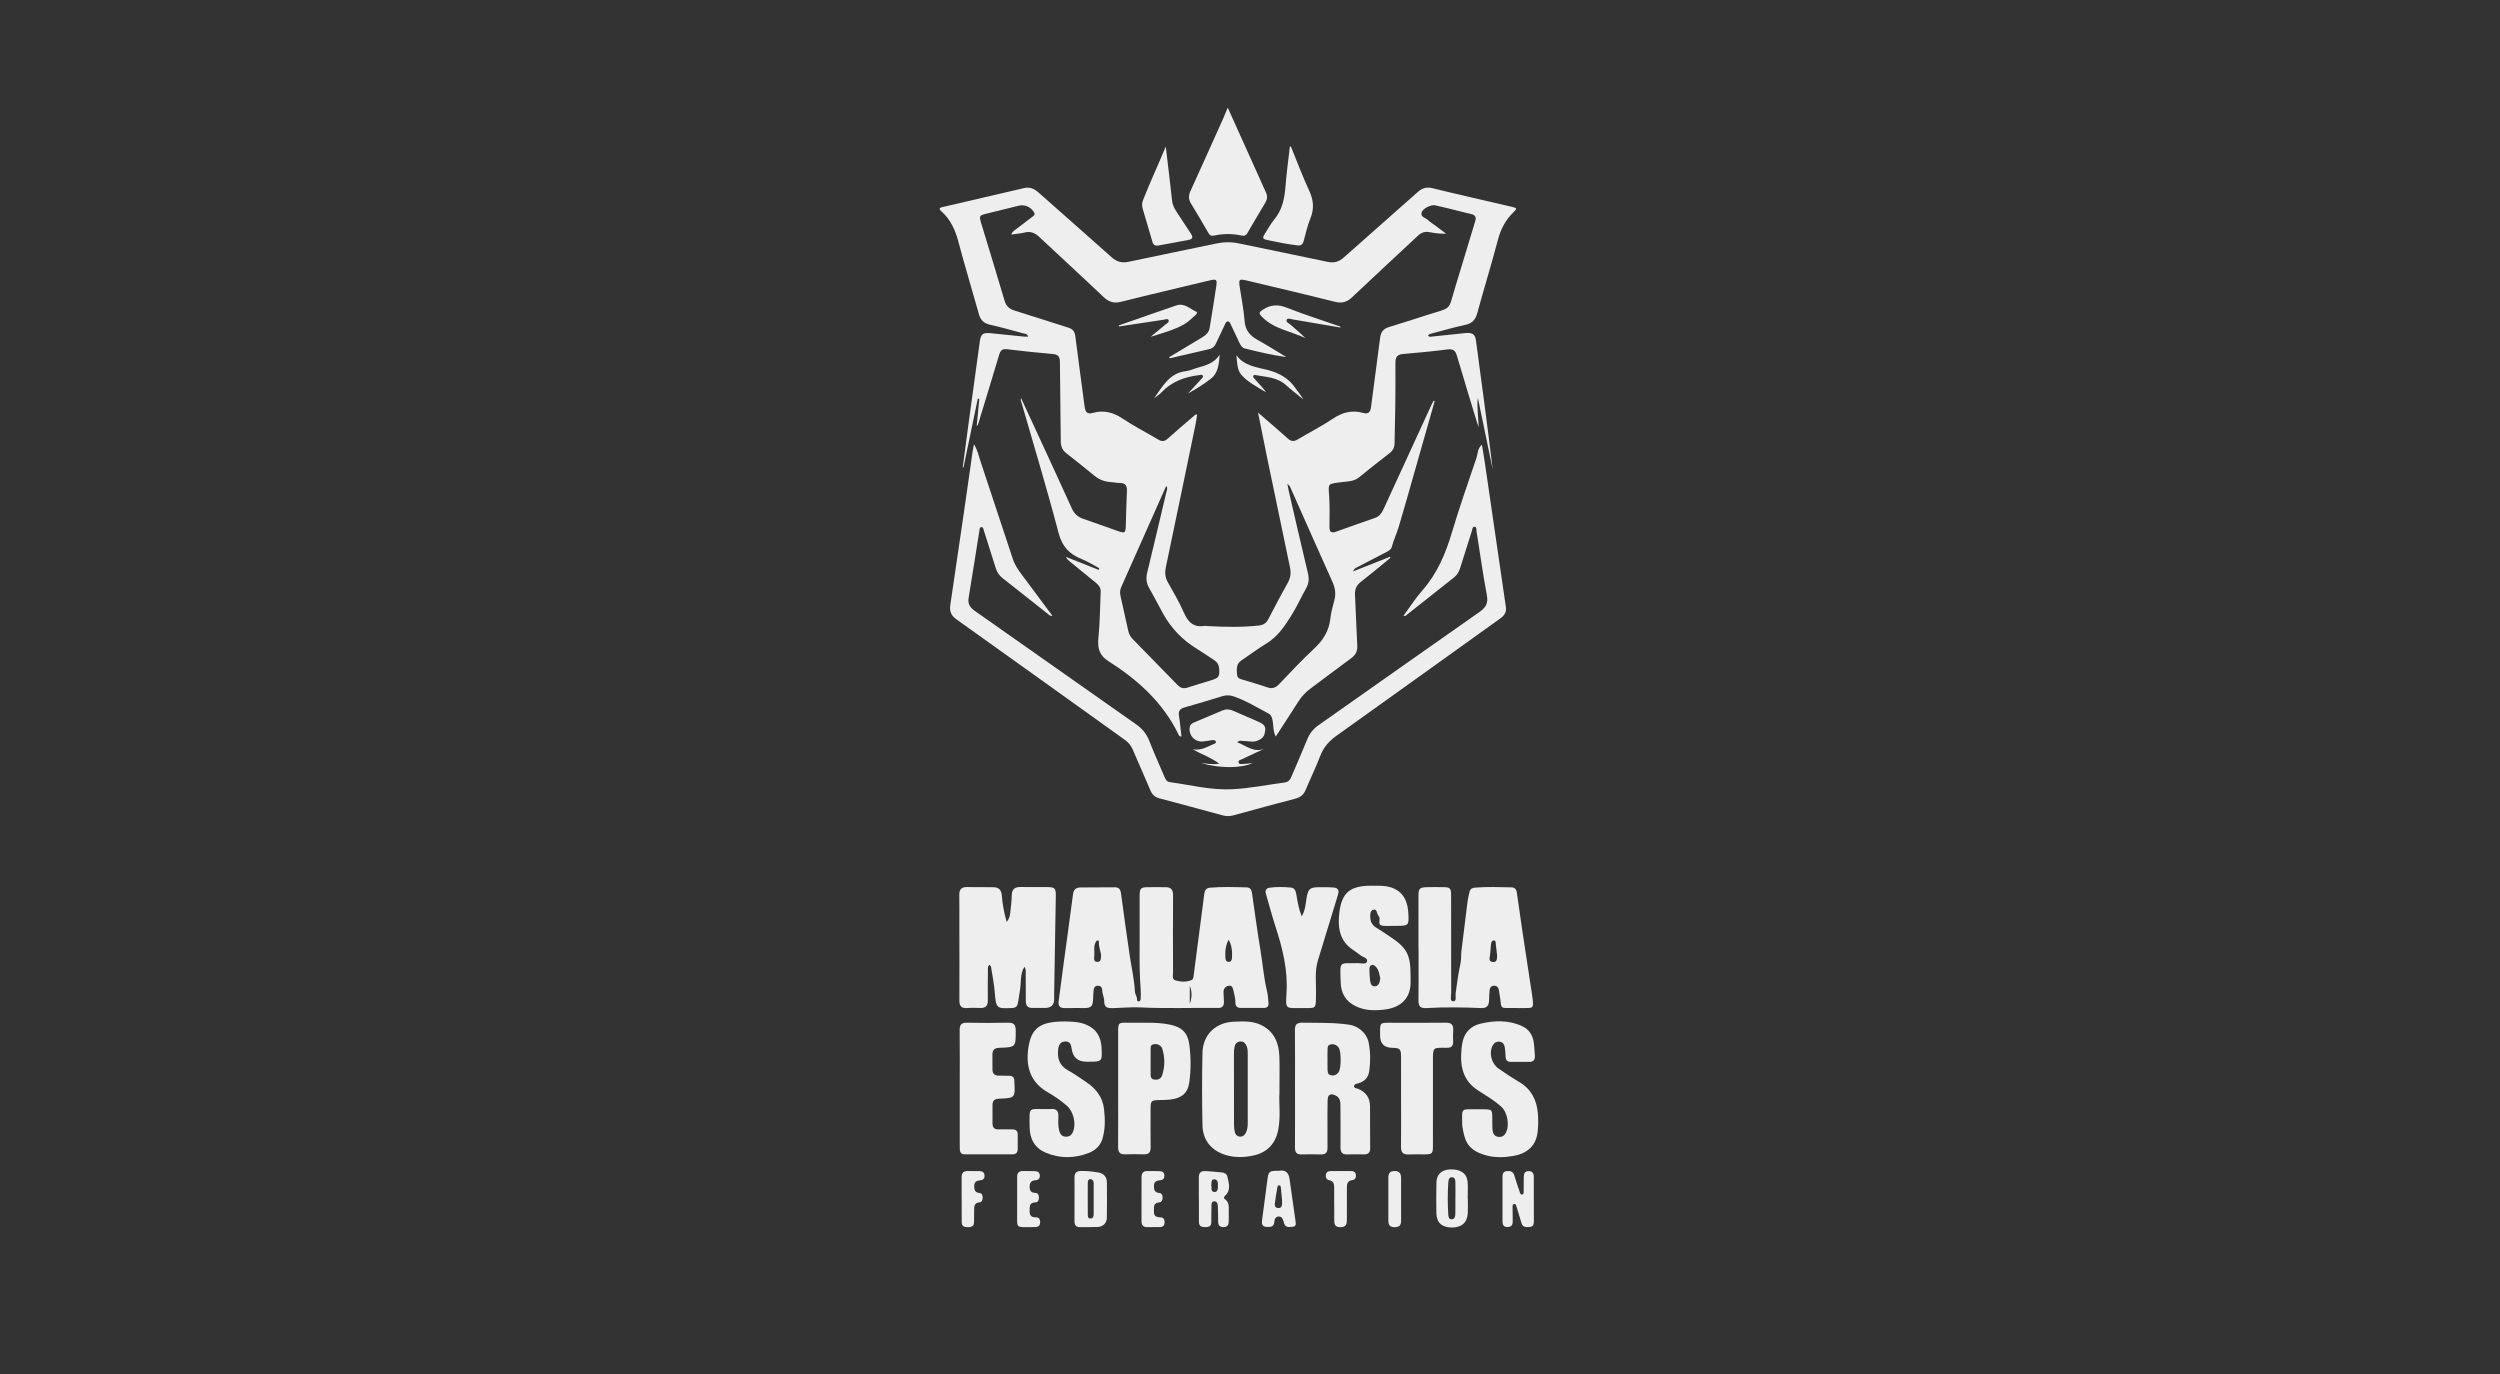 <svg width="231" height="127" viewBox="0 0 231 127" fill="none" xmlns="http://www.w3.org/2000/svg">
<rect x="0" y="0" width="231" height="127" fill="#333333" stroke="none"/>
<g clip-path="url(#clip0_580_652)">
<path d="M132.566 37.062C131.961 39.188 131.356 41.315 130.749 43.441C130.25 45.191 129.765 46.946 129.239 48.687C129.051 49.311 128.767 49.906 128.599 50.54C128.53 50.799 128.29 50.912 128.071 51.026C127.198 51.48 126.324 51.931 125.452 52.386C125.313 52.459 125.15 52.505 125.005 52.805C126.221 52.324 127.321 51.889 128.422 51.453C128.444 51.478 128.465 51.502 128.486 51.526C128.301 51.683 128.119 51.843 127.931 51.996C127.206 52.586 126.489 53.187 125.75 53.758C125.348 54.068 125.176 54.438 125.201 54.943C125.28 56.514 125.327 58.087 125.412 59.658C125.439 60.172 125.261 60.518 124.846 60.821C123.587 61.737 122.356 62.692 121.102 63.615C120.645 63.952 120.272 64.348 119.967 64.826C119.292 65.889 118.601 66.943 117.88 68.056C117.633 67.584 117.673 67.12 117.606 66.684C117.559 66.376 117.495 66.077 117.213 65.93C116.14 65.371 115.111 64.72 113.952 64.334C113.614 64.221 113.283 64.226 112.941 64.33C111.78 64.684 110.62 65.036 109.454 65.365C109.029 65.484 108.863 65.698 108.936 66.146C109.038 66.772 109.092 67.408 109.168 68.049C108.957 68.066 108.919 67.91 108.87 67.812C107.435 64.887 105.117 62.803 102.425 61.096C101.597 60.572 101.398 59.924 101.49 58.991C101.633 57.558 101.642 56.112 101.703 54.671C101.719 54.308 101.52 54.058 101.252 53.841C100.435 53.182 99.623 52.517 98.812 51.852C98.689 51.752 98.573 51.642 98.496 51.456C99.5 51.855 100.505 52.254 101.509 52.653L101.577 52.505C101.035 52.22 100.513 51.884 99.948 51.657C98.817 51.205 98.145 50.517 97.812 49.245C96.732 45.122 95.49 41.043 94.312 36.947C94.305 36.923 94.326 36.889 94.351 36.796C94.99 38.177 95.608 39.511 96.223 40.845C97.163 42.885 98.108 44.923 99.033 46.971C99.251 47.454 99.573 47.764 100.075 47.935C101.177 48.308 102.267 48.714 103.367 49.096C103.914 49.287 104.003 49.22 104.021 48.652C104.055 47.57 104.071 46.489 104.128 45.408C104.155 44.907 104.018 44.623 103.47 44.626C103.21 44.627 102.95 44.567 102.689 44.551C102.117 44.517 101.603 44.346 101.151 43.978C100.287 43.272 99.419 42.573 98.54 41.888C98.172 41.602 98.019 41.262 98.016 40.792C98.001 38.349 97.951 35.906 97.936 33.463C97.933 32.981 97.795 32.756 97.278 32.712C95.858 32.593 94.443 32.431 93.028 32.266C92.62 32.219 92.44 32.382 92.328 32.76C91.696 34.882 91.047 36.998 90.403 39.115C90.375 39.205 90.344 39.293 90.245 39.368C90.327 38.53 90.409 37.692 90.49 36.855C90.442 36.846 90.395 36.837 90.348 36.828C89.906 38.953 89.465 41.078 89.024 43.203L88.955 43.191C89.133 41.845 89.309 40.498 89.492 39.153C89.838 36.62 90.189 34.088 90.534 31.554C90.628 30.866 90.823 30.714 91.553 30.789C92.579 30.894 93.605 31 94.631 31.104C94.741 31.115 94.853 31.106 95.003 31.106C94.918 30.812 94.682 30.839 94.522 30.794C93.51 30.518 92.499 30.235 91.477 30.005C90.913 29.877 90.605 29.587 90.45 29.029C89.836 26.818 89.161 24.622 88.574 22.404C88.281 21.297 87.859 20.299 86.988 19.531C86.753 19.325 86.756 19.21 87.082 19.135C89.604 18.551 92.124 17.959 94.646 17.375C95.15 17.258 95.561 17.434 95.946 17.777C98.201 19.781 100.475 21.763 102.722 23.776C103.2 24.204 103.682 24.318 104.296 24.186C106.987 23.611 109.686 23.071 112.378 22.501C113.081 22.352 113.765 22.344 114.471 22.491C117.195 23.066 119.928 23.605 122.651 24.192C123.259 24.323 123.707 24.2 124.168 23.788C126.429 21.766 128.722 19.78 130.982 17.758C131.417 17.369 131.81 17.251 132.393 17.396C134.794 17.991 137.208 18.53 139.618 19.092C140.199 19.228 140.219 19.25 139.812 19.647C139.099 20.343 138.672 21.165 138.416 22.135C137.812 24.417 137.118 26.675 136.494 28.951C136.326 29.565 136.007 29.888 135.38 30.021C134.387 30.232 133.411 30.519 132.429 30.778C132.262 30.822 132.079 30.843 131.952 30.987C132.045 31.167 132.189 31.111 132.307 31.099C133.317 30.997 134.327 30.892 135.337 30.783C136.044 30.707 136.298 30.859 136.381 31.475C136.917 35.437 137.446 39.4 137.927 43.374C137.47 41.169 137.013 38.964 136.556 36.759C136.433 37.674 136.625 38.561 136.622 39.482C136.572 39.328 136.519 39.176 136.472 39.022C135.85 36.966 135.217 34.913 134.613 32.852C134.47 32.363 134.235 32.224 133.726 32.29C132.363 32.465 130.992 32.594 129.622 32.711C129.087 32.756 128.932 33.028 128.936 33.516C128.945 34.845 128.939 36.174 128.925 37.502C128.912 38.648 128.871 39.796 128.857 40.943C128.852 41.335 128.71 41.628 128.399 41.87C127.453 42.604 126.507 43.338 125.584 44.099C125.112 44.488 124.552 44.479 124.006 44.546C122.621 44.717 122.737 44.649 122.817 45.859C122.878 46.79 122.848 47.729 122.842 48.664C122.839 49.12 122.982 49.302 123.46 49.127C124.66 48.687 125.868 48.268 127.075 47.845C127.483 47.702 127.683 47.383 127.853 47.012C129.321 43.806 130.796 40.605 132.271 37.401C132.331 37.271 132.402 37.146 132.468 37.018C132.499 37.033 132.531 37.048 132.563 37.062H132.566ZM108.085 33.108C108.068 33.073 108.051 33.039 108.034 33.005C109.014 32.416 109.995 31.827 110.975 31.238C111.348 31.014 111.697 30.765 111.772 30.296C111.978 29.034 112.186 27.773 112.375 26.509C112.481 25.805 112.418 25.757 111.733 25.92C109.025 26.568 106.313 27.201 103.612 27.88C102.947 28.047 102.471 27.922 101.975 27.449C100.004 25.574 97.995 23.738 96.009 21.877C95.619 21.511 95.211 21.346 94.671 21.485C94.282 21.584 93.874 21.609 93.442 21.671C93.52 21.41 93.704 21.316 93.853 21.201C94.357 20.808 94.872 20.43 95.38 20.041C95.519 19.934 95.685 19.841 95.54 19.606C95.236 19.113 94.687 18.87 94.108 19.011C93.121 19.251 92.136 19.499 91.151 19.743C90.485 19.909 90.459 19.948 90.66 20.614C91.38 23 92.114 25.381 92.818 27.77C92.964 28.266 93.235 28.54 93.725 28.69C95.385 29.201 97.033 29.749 98.691 30.267C99.097 30.394 99.301 30.596 99.357 31.049C99.626 33.228 99.941 35.401 100.219 37.579C100.281 38.067 100.452 38.3 100.978 38.153C101.97 37.875 102.846 38.086 103.713 38.667C104.773 39.377 105.92 39.957 107.016 40.613C107.348 40.812 107.595 40.804 107.889 40.539C108.668 39.837 109.47 39.16 110.267 38.478C110.357 38.401 110.424 38.258 110.612 38.316C110.57 38.588 110.54 38.862 110.485 39.131C109.569 43.561 108.655 47.991 107.723 52.418C107.619 52.911 107.653 53.342 107.9 53.784C108.411 54.7 108.952 55.606 109.371 56.566C109.762 57.462 110.274 58.016 111.321 57.826C111.368 57.817 111.418 57.84 111.467 57.843C113.087 57.933 114.707 57.976 116.325 57.797C116.733 57.752 117.005 57.577 117.2 57.196C117.775 56.072 118.375 54.96 118.988 53.857C119.241 53.401 119.305 52.952 119.198 52.441C118.474 49.008 117.764 45.574 117.052 42.14C116.786 40.854 116.533 39.567 116.243 38.123C117.245 38.991 118.131 39.739 118.991 40.517C119.299 40.796 119.554 40.816 119.905 40.605C120.987 39.956 122.121 39.385 123.167 38.684C124.046 38.094 124.935 37.868 125.947 38.154C126.444 38.294 126.622 38.084 126.683 37.61C126.953 35.481 127.255 33.356 127.52 31.226C127.587 30.682 127.824 30.373 128.353 30.215C129.546 29.86 130.727 29.464 131.915 29.09C134.24 28.36 133.787 28.73 134.461 26.547C135.085 24.526 135.674 22.495 136.3 20.475C136.43 20.057 136.319 19.859 135.91 19.771C135.51 19.684 135.115 19.576 134.717 19.478C134.016 19.307 133.319 19.123 132.615 18.972C132.213 18.885 131.44 19.281 131.353 19.645C131.25 20.075 131.722 20.114 131.936 20.325C132.12 20.507 132.353 20.642 132.563 20.799C132.913 21.062 133.264 21.326 133.615 21.59C133.068 21.61 132.582 21.548 132.101 21.455C131.683 21.375 131.35 21.465 131.029 21.767C128.998 23.675 126.943 25.558 124.921 27.476C124.437 27.935 123.973 28.043 123.325 27.881C120.641 27.205 117.945 26.576 115.252 25.933C114.486 25.751 114.444 25.791 114.555 26.552C114.708 27.589 114.923 28.622 115.001 29.665C115.067 30.532 115.507 31.024 116.218 31.416C117.114 31.912 117.979 32.466 118.857 32.996C117.542 32.812 116.276 32.513 115.013 32.196C114.757 32.132 114.63 31.905 114.524 31.676C114.261 31.112 113.996 30.547 113.726 29.986C113.671 29.869 113.618 29.715 113.477 29.702C113.298 29.686 113.243 29.86 113.181 29.989C112.903 30.564 112.628 31.142 112.36 31.723C112.236 31.99 112.066 32.184 111.763 32.253C110.534 32.534 109.309 32.822 108.081 33.108H108.085ZM118.953 44.709C119.004 44.981 119.03 45.154 119.07 45.324C119.662 47.878 120.246 50.432 120.857 52.981C120.979 53.494 120.931 53.933 120.67 54.39C120.216 55.186 119.843 56.032 119.36 56.809C118.731 57.823 118.076 58.821 117.007 59.468C116.209 59.951 115.461 60.513 114.687 61.037C114.207 61.363 114.269 61.85 114.302 62.326C114.332 62.745 114.699 62.757 114.982 62.848C115.683 63.073 116.397 63.261 117.091 63.508C117.542 63.667 117.858 63.561 118.181 63.224C119.246 62.112 120.298 60.984 121.424 59.935C122.266 59.151 122.813 58.275 122.932 57.117C122.989 56.567 123.147 56.023 123.292 55.486C123.454 54.886 123.378 54.341 123.122 53.773C121.842 50.935 120.587 48.087 119.32 45.243C119.249 45.083 119.216 44.897 118.953 44.709ZM107.797 44.927C107.74 44.987 107.711 45.008 107.698 45.036C106.332 48.106 104.965 51.177 103.601 54.248C103.485 54.509 103.467 54.778 103.533 55.065C103.783 56.15 104.021 57.24 104.26 58.328C104.322 58.609 104.459 58.844 104.659 59.048C106.047 60.465 107.437 61.88 108.817 63.304C109.092 63.588 109.38 63.652 109.749 63.529C110.464 63.294 111.188 63.083 111.908 62.86C112.631 62.635 112.702 62.518 112.65 61.769C112.626 61.427 112.475 61.182 112.195 61C111.66 60.651 111.136 60.283 110.591 59.951C109.289 59.156 108.259 58.101 107.51 56.774C107.059 55.974 106.653 55.15 106.192 54.355C105.917 53.883 105.874 53.427 106.003 52.899C106.606 50.431 107.184 47.956 107.768 45.485C107.807 45.316 107.913 45.149 107.796 44.927H107.797Z" fill="#EEEEEE"/>
<path d="M89.994 41.043C90.334 41.603 90.431 42.121 90.594 42.615C91.588 45.637 92.596 48.655 93.594 51.675C93.772 52.216 94.09 52.668 94.425 53.115C95.357 54.359 96.283 55.607 97.245 56.9C97.002 56.936 96.916 56.797 96.815 56.718C95.424 55.622 94.04 54.518 92.645 53.426C92.335 53.183 92.131 52.89 92.014 52.516C91.656 51.357 91.287 50.201 90.916 49.046C90.873 48.913 90.857 48.702 90.688 48.705C90.513 48.708 90.515 48.917 90.493 49.053C90.16 51.124 89.839 53.197 89.497 55.266C89.4 55.849 89.683 56.175 90.12 56.481C95.071 59.957 100.013 63.447 104.965 66.92C105.523 67.311 105.925 67.78 106.177 68.418C106.615 69.531 107.103 70.626 107.574 71.726C107.676 71.965 107.765 72.222 108.084 72.266C110.012 72.537 111.928 73.028 113.879 72.925C115.493 72.84 117.094 72.517 118.7 72.304C119.036 72.26 119.205 72.055 119.329 71.76C119.812 70.612 120.324 69.475 120.789 68.319C121.012 67.763 121.347 67.346 121.838 67.002C126.789 63.525 131.723 60.026 136.683 56.562C137.278 56.146 137.531 55.759 137.386 54.995C137.017 53.048 136.754 51.081 136.437 49.123C136.411 48.963 136.462 48.684 136.247 48.671C136.048 48.66 136.042 48.934 135.99 49.095C135.628 50.219 135.274 51.345 134.922 52.472C134.816 52.808 134.665 53.107 134.381 53.331C132.901 54.5 131.425 55.671 129.946 56.841C129.887 56.888 129.828 56.96 129.684 56.895C130.27 56.099 130.799 55.267 131.44 54.536C132.805 52.981 133.574 51.158 134.156 49.199C134.848 46.875 135.658 44.584 136.433 42.285C136.56 41.907 136.509 41.458 136.927 41.085C137.019 41.643 137.111 42.143 137.183 42.646C137.836 47.122 138.48 51.599 139.141 56.073C139.219 56.6 138.982 56.889 138.59 57.17C133.563 60.766 128.549 64.379 123.515 67.966C122.823 68.46 122.306 69.023 121.998 69.829C121.59 70.9 121.083 71.934 120.639 72.992C120.459 73.421 120.175 73.668 119.719 73.787C117.801 74.289 115.888 74.811 113.976 75.335C113.632 75.43 113.305 75.431 112.961 75.337C111.017 74.807 109.071 74.281 107.123 73.767C106.701 73.656 106.456 73.407 106.289 73.013C105.759 71.76 105.203 70.517 104.669 69.266C104.508 68.891 104.27 68.602 103.938 68.365C98.752 64.653 93.574 60.93 88.379 57.232C87.875 56.873 87.724 56.473 87.809 55.898C88.256 52.899 88.695 49.899 89.131 46.899C89.381 45.18 89.621 43.459 89.867 41.74C89.895 41.547 89.936 41.357 89.993 41.044L89.994 41.043Z" fill="#EEEEEE"/>
<path d="M105.302 87.357C105.302 85.815 105.299 84.272 105.303 82.731C105.305 82.091 105.407 81.986 106.044 81.975C106.584 81.965 107.125 81.981 107.666 81.975C108.174 81.969 108.397 82.181 108.392 82.717C108.374 85.079 108.381 87.441 108.39 89.804C108.391 90.081 108.262 90.486 108.611 90.59C109.09 90.732 109.615 90.758 110.099 90.557C110.278 90.483 110.278 90.263 110.301 90.081C110.627 87.573 110.958 85.065 111.281 82.556C111.324 82.225 111.499 82.046 111.815 82.02C112.944 81.926 114.075 81.965 115.205 81.995C115.493 82.003 115.634 82.182 115.676 82.468C115.934 84.25 116.174 86.034 116.469 87.81C116.678 89.068 116.77 90.344 117.073 91.588C117.161 91.951 117.179 92.332 117.212 92.708C117.237 92.998 117.057 93.132 116.791 93.135C116.07 93.143 115.349 93.144 114.628 93.135C114.342 93.131 114.152 92.976 114.153 92.68C114.155 92.284 114.063 91.911 113.97 91.531C113.904 91.26 113.833 91.024 113.515 91.087C113.215 91.147 113.046 91.374 113.052 91.695C113.059 92.005 113.092 92.316 113.092 92.626C113.092 92.937 112.917 93.135 112.607 93.132C110.201 93.107 107.795 93.205 105.387 93.084C104.55 93.042 103.692 93.13 102.844 93.151C102.368 93.163 102.021 93.135 102.027 92.493C102.03 92.171 101.85 91.838 101.846 91.488C101.843 91.267 101.728 91.104 101.497 91.083C101.242 91.061 101.085 91.213 101.054 91.45C101.015 91.758 101.016 92.07 100.999 92.382C100.967 92.981 100.813 93.138 100.223 93.143C99.616 93.149 99.009 93.131 98.403 93.148C97.951 93.161 97.762 92.96 97.818 92.523C97.949 91.504 98.083 90.485 98.221 89.468C98.53 87.183 98.85 84.9 99.148 82.614C99.204 82.181 99.441 82.007 99.832 82.002C100.897 81.988 101.961 81.984 103.026 81.986C103.382 81.986 103.533 82.187 103.58 82.541C103.836 84.455 104.1 86.369 104.384 88.279C104.549 89.395 104.811 90.496 104.865 91.628C104.877 91.868 105.068 92.073 105.057 92.331C105.053 92.429 105.093 92.539 105.221 92.53C105.335 92.522 105.392 92.422 105.395 92.323C105.407 92.028 105.426 91.731 105.401 91.439C105.287 90.08 105.294 88.719 105.3 87.358L105.302 87.357ZM113.526 86.825C113.222 87.4 113.194 87.947 113.227 88.503C113.239 88.698 113.293 88.873 113.526 88.877C113.761 88.881 113.823 88.709 113.834 88.512C113.863 87.955 113.851 87.405 113.525 86.824L113.526 86.825ZM101.743 88.263C101.695 87.886 101.521 87.488 101.537 87.057C101.54 86.979 101.501 86.874 101.403 86.895C101.339 86.909 101.274 86.988 101.239 87.055C101.033 87.453 101.138 87.888 101.114 88.306C101.101 88.53 101.008 88.862 101.379 88.878C101.763 88.894 101.711 88.558 101.743 88.263ZM109.936 92.758C110.146 92.191 110.156 91.634 109.936 91.085V92.758Z" fill="#EEEEEE"/>
<path d="M131.066 87.558C131.066 85.951 131.064 84.345 131.067 82.738C131.068 82.112 131.18 81.995 131.809 81.976C132.284 81.961 132.759 81.967 133.235 81.97C134.022 81.974 134.082 82.031 134.083 82.805C134.085 85.789 134.079 88.772 134.09 91.755C134.091 92.026 133.945 92.509 134.27 92.521C134.627 92.534 134.464 92.051 134.501 91.785C134.625 90.863 134.75 89.942 134.948 89.031C135.03 88.651 134.992 88.248 135.038 87.858C135.219 86.334 135.408 84.81 135.603 83.286C135.642 82.978 135.721 82.675 135.793 82.374C135.858 82.1 136.088 82.032 136.322 82.014C137.434 81.93 138.548 81.964 139.66 81.992C139.938 81.999 140.111 82.158 140.152 82.447C140.322 83.645 140.49 84.844 140.669 86.041C140.972 88.059 141.282 90.076 141.589 92.093C141.604 92.191 141.619 92.287 141.627 92.386C141.687 93.121 141.669 93.141 140.946 93.143C140.34 93.144 139.733 93.143 139.127 93.141C138.825 93.14 138.698 93.061 138.67 92.684C138.64 92.276 138.546 91.858 138.484 91.443C138.45 91.212 138.277 91.068 138.029 91.081C137.8 91.093 137.667 91.247 137.643 91.46C137.608 91.785 137.598 92.113 137.591 92.441C137.58 92.922 137.365 93.172 136.862 93.144C136.014 93.098 135.161 93.093 134.316 93.082C133.477 93.071 132.621 93.1 131.774 93.149C131.231 93.181 131.058 92.954 131.066 92.428C131.088 90.806 131.073 89.182 131.073 87.56H131.067L131.066 87.558ZM138.331 88.263C138.296 87.956 138.261 87.599 138.213 87.244C138.196 87.109 138.234 86.905 138.032 86.897C137.862 86.89 137.793 87.066 137.774 87.209C137.73 87.565 137.725 87.925 137.674 88.28C137.637 88.547 137.537 88.844 137.927 88.887C138.344 88.932 138.32 88.595 138.332 88.264L138.331 88.263Z" fill="#EEEEEE"/>
<path d="M91.407 89.148C91.229 89.341 91.285 89.582 91.282 89.799C91.27 90.684 91.265 91.57 91.275 92.454C91.28 92.929 91.073 93.15 90.595 93.137C90.186 93.125 89.775 93.111 89.367 93.142C88.832 93.181 88.644 92.963 88.647 92.431C88.662 90.055 88.647 87.678 88.644 85.302C88.643 84.433 88.655 83.564 88.639 82.695C88.63 82.203 88.827 81.959 89.329 81.966C90.148 81.976 90.968 81.971 91.786 81.978C92.304 81.983 92.531 82.242 92.571 82.771C92.632 83.562 92.776 84.345 93.018 85.182C93.278 84.88 93.321 84.576 93.355 84.277C93.412 83.757 93.475 83.235 93.487 82.712C93.501 82.163 93.768 81.954 94.289 81.961C95.125 81.973 95.96 81.956 96.795 81.966C97.478 81.974 97.57 82.093 97.557 82.794C97.503 85.792 97.454 88.79 97.404 91.788C97.401 91.952 97.403 92.116 97.406 92.28C97.418 92.85 97.13 93.135 96.543 93.136C96.167 93.136 95.79 93.13 95.413 93.136C94.984 93.142 94.783 92.941 94.786 92.508C94.791 91.656 94.788 90.803 94.778 89.951C94.776 89.751 94.815 89.531 94.649 89.338C94.224 90.028 94.375 90.793 94.244 91.504C94.174 91.886 94.133 92.275 94.061 92.66C93.996 93.005 93.844 93.124 93.509 93.14C92.056 93.205 92.037 93.175 91.911 91.654C91.852 90.941 91.716 90.233 91.603 89.525C91.581 89.391 91.584 89.225 91.406 89.148H91.407Z" fill="#EEEEEE"/>
<path d="M119.659 100.584C119.659 98.781 119.672 96.979 119.651 95.176C119.646 94.659 119.837 94.488 120.345 94.496C121.799 94.522 123.254 94.466 124.702 94.688C125.512 94.812 126.298 95.48 126.462 96.324C126.63 97.182 126.647 98.043 126.528 98.915C126.446 99.532 126.131 99.893 125.561 100.081C125.386 100.139 125.117 100.155 125.112 100.379C125.108 100.544 125.362 100.557 125.506 100.616C126.224 100.912 126.583 101.452 126.59 102.216C126.604 103.511 126.596 104.806 126.604 106.101C126.606 106.492 126.426 106.671 126.037 106.666C125.513 106.659 124.989 106.654 124.465 106.668C124.014 106.68 123.861 106.459 123.863 106.035C123.871 104.723 123.863 103.412 123.856 102.101C123.854 101.746 123.793 101.415 123.424 101.231C122.934 100.987 122.685 101.123 122.67 101.692C122.65 102.462 122.661 103.233 122.66 104.003C122.659 104.692 122.651 105.38 122.66 106.068C122.665 106.475 122.499 106.676 122.077 106.668C121.471 106.657 120.864 106.654 120.259 106.67C119.812 106.682 119.653 106.477 119.656 106.044C119.667 104.225 119.661 102.406 119.66 100.587L119.659 100.584ZM122.663 97.876C122.663 98.172 122.653 98.467 122.666 98.762C122.676 99.002 122.648 99.283 122.974 99.354C123.278 99.42 123.521 99.311 123.696 99.053C123.936 98.703 123.937 97.136 123.696 96.803C123.502 96.534 123.226 96.437 122.917 96.516C122.621 96.591 122.675 96.87 122.664 97.091C122.65 97.353 122.661 97.616 122.662 97.878L122.663 97.876Z" fill="#EEEEEE"/>
<path d="M118.221 101.006C118.154 101.879 118.357 103.16 118.102 104.429C117.829 105.784 116.979 106.556 115.673 106.8C114.872 106.95 114.043 106.965 113.241 106.718C111.932 106.314 111.135 105.359 111.108 103.976C111.064 101.749 111.057 99.52 111.108 97.293C111.147 95.589 112.329 94.464 114.031 94.404C114.878 94.375 115.733 94.316 116.536 94.715C117.739 95.312 118.169 96.36 118.214 97.61C118.25 98.608 118.221 99.608 118.221 101.007V101.006ZM114.019 100.585C114.019 101.699 114.015 102.814 114.022 103.928C114.024 104.156 114.047 104.387 114.099 104.608C114.151 104.824 114.291 104.989 114.534 105.02C114.797 105.055 114.974 104.92 115.096 104.706C115.264 104.412 115.292 104.084 115.292 103.754C115.294 101.623 115.294 99.492 115.292 97.362C115.292 97.115 115.282 96.869 115.181 96.638C115.076 96.395 114.914 96.225 114.626 96.233C114.315 96.242 114.141 96.429 114.075 96.704C114.027 96.908 114.019 97.126 114.018 97.338C114.013 98.419 114.016 99.501 114.017 100.583L114.019 100.585Z" fill="#EEEEEE"/>
<path d="M136.484 102.497C138.061 102.508 137.871 102.336 137.889 103.882C137.891 104.078 137.891 104.276 137.915 104.471C137.954 104.774 138.106 104.994 138.431 105.043C138.739 105.09 138.967 104.972 139.125 104.697C139.507 104.032 139.307 102.806 138.739 102.283C138.084 101.679 137.314 101.234 136.575 100.757C135.352 99.97 134.964 98.835 135.009 97.477C135.023 97.053 135.062 96.622 135.155 96.21C135.353 95.342 135.967 94.781 136.779 94.591C138.062 94.289 139.369 94.231 140.627 94.809C141.27 95.105 141.61 95.608 141.712 96.281C141.775 96.701 141.79 97.129 141.821 97.554C141.848 97.914 141.692 98.117 141.315 98.118C140.742 98.118 140.168 98.12 139.596 98.118C139.273 98.117 139.126 97.95 139.115 97.629C139.105 97.335 139.09 97.038 139.037 96.75C138.988 96.476 138.841 96.264 138.519 96.25C138.218 96.237 138.029 96.388 137.901 96.645C137.567 97.32 137.814 98.287 138.475 98.745C139.107 99.182 139.75 99.609 140.411 100.001C141.497 100.644 141.983 101.64 142.097 102.839C142.151 103.406 142.137 103.988 142.08 104.556C141.941 105.922 141.053 106.606 139.792 106.817C138.941 106.959 138.068 106.982 137.213 106.727C135.5 106.215 135.32 105.306 135.109 103.994C135.106 103.978 135.107 103.962 135.107 103.945C135.093 102.283 134.96 102.516 136.486 102.497H136.484Z" fill="#EEEEEE"/>
<path d="M98.362 94.383C99.033 94.394 99.693 94.408 100.339 94.669C101.321 95.066 101.733 95.821 101.784 96.809C101.851 98.102 101.834 98.102 100.544 98.102C100.495 98.102 100.446 98.102 100.396 98.102C99.592 98.102 99.135 97.704 99.023 96.906C98.976 96.56 98.9 96.237 98.465 96.232C98.014 96.227 97.83 96.523 97.778 96.919C97.667 97.772 97.882 98.463 98.697 98.909C99.256 99.216 99.778 99.588 100.309 99.943C101.23 100.557 101.886 101.326 102.015 102.502C102.117 103.43 102.13 104.336 101.865 105.227C101.682 105.843 101.228 106.282 100.652 106.511C99.323 107.042 97.949 107.066 96.63 106.511C95.64 106.094 95.151 105.268 95.14 104.17C95.119 102.171 94.972 102.508 96.731 102.475C96.845 102.473 96.961 102.486 97.075 102.474C97.606 102.419 97.822 102.654 97.795 103.185C97.772 103.626 97.767 104.071 97.88 104.506C97.958 104.804 98.124 105.004 98.45 105.028C98.789 105.054 99.009 104.893 99.14 104.588C99.463 103.841 99.188 102.692 98.575 102.165C98.026 101.693 97.429 101.279 96.809 100.923C95.218 100.009 94.781 98.594 95.009 96.901C95.266 94.987 96.098 94.385 98.36 94.384L98.362 94.383Z" fill="#EEEEEE"/>
<path d="M130.337 90.175C130.337 90.323 130.332 90.47 130.337 90.617C130.4 92.226 129.444 93.104 127.927 93.284C127.036 93.389 126.143 93.391 125.283 92.981C124.323 92.523 123.906 91.765 123.877 90.752C123.819 88.713 123.7 89.034 125.459 88.996C125.758 88.989 126.216 89.142 126.312 88.844C126.418 88.519 125.925 88.445 125.698 88.261C125.408 88.023 125.078 87.833 124.783 87.601C123.705 86.751 123.614 85.533 123.753 84.338C123.972 82.464 124.766 81.849 126.668 81.841C126.962 81.84 127.258 81.837 127.552 81.846C129.167 81.895 130.029 82.728 130.126 84.325C130.199 85.525 130.179 85.549 128.999 85.549C128.918 85.549 128.836 85.549 128.754 85.549C128.41 85.546 128.058 85.589 127.725 85.53C127.201 85.437 127.635 84.918 127.4 84.676C127.367 84.643 127.36 84.585 127.331 84.547C127.194 84.372 127.246 83.962 126.9 84.058C126.584 84.147 126.603 84.496 126.615 84.775C126.632 85.175 126.795 85.493 127.153 85.71C127.559 85.955 127.952 86.223 128.348 86.483C130.008 87.573 130.338 88.186 130.336 90.174L130.337 90.175ZM127.535 90.413C127.455 90.039 127.418 89.657 127.154 89.358C127.044 89.234 126.914 89.116 126.731 89.179C126.563 89.236 126.536 89.399 126.537 89.544C126.54 89.87 126.548 90.198 126.586 90.523C126.62 90.816 126.688 91.179 127.071 91.13C127.429 91.085 127.495 90.728 127.535 90.413Z" fill="#EEEEEE"/>
<path d="M103.317 100.572C103.317 98.852 103.317 97.131 103.317 95.411C103.317 94.497 103.319 94.479 104.255 94.501C105.511 94.53 106.766 94.417 108.022 94.659C109.148 94.877 109.744 95.373 109.894 96.53C110.046 97.703 110.054 98.883 109.882 100.057C109.756 100.914 109.308 101.356 108.473 101.541C108.005 101.645 107.531 101.639 107.057 101.647C106.394 101.659 106.318 101.732 106.316 102.382C106.312 103.595 106.301 104.808 106.32 106.019C106.327 106.486 106.147 106.675 105.685 106.66C105.112 106.642 104.538 106.64 103.966 106.66C103.468 106.679 103.309 106.452 103.313 105.979C103.327 104.176 103.318 102.374 103.317 100.572ZM106.316 98.108C106.316 98.451 106.31 98.794 106.318 99.136C106.323 99.375 106.271 99.665 106.595 99.74C106.931 99.818 107.258 99.711 107.371 99.384C107.66 98.548 107.645 97.694 107.379 96.85C107.356 96.777 107.289 96.714 107.232 96.658C107.037 96.47 106.795 96.436 106.549 96.5C106.267 96.573 106.325 96.828 106.32 97.029C106.31 97.388 106.317 97.748 106.317 98.107L106.316 98.108Z" fill="#EEEEEE"/>
<path d="M88.68 100.543C88.68 98.756 88.693 96.969 88.672 95.182C88.666 94.669 88.845 94.487 89.36 94.498C90.621 94.524 91.882 94.527 93.143 94.497C93.695 94.483 93.853 94.706 93.853 95.222C93.856 96.754 93.871 96.766 92.345 96.816C91.884 96.83 91.689 97.022 91.699 97.472C91.709 97.914 91.705 98.357 91.703 98.799C91.701 99.209 91.904 99.397 92.311 99.39C92.622 99.384 92.933 99.395 93.245 99.399C93.566 99.403 93.729 99.561 93.725 99.886C93.725 99.903 93.725 99.918 93.725 99.935C93.81 101.449 93.81 101.459 92.288 101.52C91.895 101.536 91.711 101.698 91.708 102.079C91.704 102.652 91.705 103.226 91.706 103.8C91.706 104.177 91.871 104.373 92.276 104.355C92.701 104.337 93.129 104.356 93.554 104.355C93.879 104.353 94.039 104.51 94.038 104.835C94.037 105.277 94.038 105.721 94.038 106.163C94.038 106.48 93.89 106.659 93.564 106.66C92.089 106.662 90.616 106.663 89.141 106.66C88.692 106.659 88.681 106.334 88.681 106.005C88.682 104.186 88.681 102.365 88.681 100.546L88.68 100.543Z" fill="#EEEEEE"/>
<path d="M113.444 9.946C114.647 12.617 115.814 15.213 116.985 17.807C117.135 18.138 117.09 18.436 116.908 18.739C116.354 19.667 115.803 20.596 115.263 21.532C115.135 21.753 114.983 21.819 114.739 21.767C113.88 21.582 113.017 21.58 112.159 21.77C111.905 21.826 111.769 21.725 111.647 21.512C111.123 20.605 110.599 19.697 110.047 18.806C109.803 18.412 109.813 18.058 109.999 17.65C111.011 15.43 112.009 13.204 113.009 10.979C113.155 10.655 113.286 10.324 113.445 9.945L113.444 9.946Z" fill="#EEEEEE"/>
<path d="M129.458 101.738C129.458 100.377 129.462 99.018 129.456 97.657C129.454 96.917 129.365 96.833 128.642 96.819C127.894 96.805 127.52 96.428 127.52 95.686C127.52 94.412 127.434 94.504 128.677 94.504C130.314 94.504 131.953 94.519 133.589 94.496C134.107 94.489 134.306 94.687 134.275 95.19C134.254 95.549 134.266 95.911 134.269 96.271C134.272 96.634 134.104 96.823 133.733 96.814C133.716 96.814 133.7 96.816 133.683 96.816C132.325 96.801 132.406 96.757 132.405 98.161C132.404 100.733 132.406 103.306 132.403 105.878C132.403 106.599 132.337 106.66 131.615 106.665C131.123 106.668 130.632 106.647 130.141 106.67C129.626 106.693 129.447 106.462 129.453 105.964C129.469 104.556 129.458 103.146 129.458 101.738Z" fill="#EEEEEE"/>
<path d="M120.281 84.673C120.63 84.069 120.632 83.504 120.727 82.967C120.871 82.145 121.022 81.992 121.844 81.977C122.285 81.969 122.729 81.973 123.17 82.001C123.596 82.028 123.776 82.208 123.627 82.684C122.996 84.7 122.404 86.727 121.776 88.743C121.465 89.743 121.618 90.762 121.6 91.772C121.571 93.32 121.696 93.141 120.218 93.144C118.816 93.147 118.77 93.287 118.871 91.791C119.019 89.612 118.494 87.574 117.832 85.542C117.518 84.577 117.268 83.591 116.978 82.619C116.873 82.27 116.987 82.067 117.336 82.021C117.972 81.936 118.611 81.95 119.248 82.006C119.673 82.044 119.738 82.379 119.793 82.714C119.897 83.34 119.995 83.968 120.281 84.675V84.673Z" fill="#EEEEEE"/>
<path d="M112.657 70.563C111.847 69.965 111.058 69.712 110.212 69.246C111.001 69.355 111.536 69.008 112.101 68.766C112.209 68.72 112.395 68.685 112.336 68.514C112.287 68.375 112.122 68.379 111.99 68.394C111.714 68.429 111.439 68.482 111.162 68.512C110.406 68.591 109.799 67.929 109.932 67.182C109.971 66.959 110.116 66.846 110.306 66.766C111.182 66.397 112.06 66.032 112.933 65.654C113.273 65.506 113.595 65.522 113.929 65.67C114.694 66.007 115.463 66.335 116.23 66.669C116.922 66.97 117.017 67.166 116.823 67.881C116.724 68.244 116.131 68.565 115.656 68.521C115.299 68.487 114.941 68.46 114.583 68.442C114.528 68.439 114.471 68.493 114.299 68.578C115.174 68.915 115.851 69.565 116.817 69.188C116.143 69.502 115.466 69.809 114.798 70.134C114.651 70.205 114.38 70.243 114.445 70.462C114.503 70.659 114.759 70.588 114.928 70.583C115.205 70.576 115.481 70.533 115.743 70.505C114.691 71 112.742 71.015 110.983 70.507C111.559 70.55 112.039 70.671 112.657 70.563Z" fill="#EEEEEE"/>
<path d="M119.28 13.539C119.836 14.899 120.347 16.28 120.966 17.61C121.376 18.49 121.445 19.299 121.075 20.2C120.804 20.864 120.647 21.576 120.458 22.272C120.368 22.6 120.207 22.716 119.855 22.672C118.96 22.559 118.076 22.392 117.195 22.2C116.63 22.077 116.606 22.016 116.911 21.54C117.177 21.126 117.408 20.683 117.722 20.308C118.482 19.404 118.694 18.342 118.781 17.209C118.876 15.987 119.045 14.77 119.182 13.552C119.215 13.548 119.246 13.543 119.279 13.539H119.28Z" fill="#EEEEEE"/>
<path d="M107.718 13.539C107.839 14.559 107.961 15.578 108.08 16.598C108.156 17.249 108.228 17.9 108.3 18.551C108.345 18.955 108.533 19.297 108.751 19.629C109.184 20.286 109.609 20.948 110.047 21.602C110.271 21.935 110.186 22.102 109.803 22.172C108.885 22.338 107.968 22.514 107.05 22.683C106.773 22.734 106.576 22.659 106.488 22.355C106.204 21.363 105.906 20.373 105.613 19.384C105.528 19.096 105.488 18.816 105.605 18.52C106.254 16.857 107.017 15.24 107.717 13.539H107.718Z" fill="#EEEEEE"/>
<path d="M99.286 110.777C99.286 110.122 99.298 109.467 99.282 108.812C99.271 108.367 99.476 108.201 99.904 108.196C100.447 108.191 100.984 108.245 101.514 108.344C101.986 108.433 102.269 108.745 102.275 109.235C102.289 110.331 102.292 111.429 102.273 112.526C102.264 113.013 101.918 113.35 101.426 113.372C100.887 113.398 100.346 113.376 99.806 113.386C99.424 113.393 99.282 113.201 99.285 112.84C99.292 112.153 99.287 111.465 99.286 110.777ZM100.508 110.735C100.508 111.227 100.503 111.718 100.511 112.211C100.513 112.369 100.503 112.574 100.726 112.59C100.949 112.606 101.054 112.435 101.056 112.241C101.065 111.258 101.063 110.275 101.056 109.292C101.055 109.112 100.948 108.964 100.759 108.959C100.535 108.953 100.512 109.142 100.51 109.31C100.504 109.785 100.508 110.26 100.507 110.736L100.508 110.735Z" fill="#EEEEEE"/>
<path d="M141.728 110.827C141.728 111.499 141.73 112.171 141.728 112.844C141.728 113.107 141.681 113.351 141.348 113.37C141.038 113.387 140.71 113.434 140.589 113.017C140.44 112.499 140.277 111.984 140.117 111.468C140.083 111.36 140.048 111.223 139.897 111.252C139.752 111.281 139.762 111.419 139.762 111.532C139.764 111.974 139.772 112.417 139.774 112.86C139.775 113.191 139.64 113.386 139.274 113.377C138.923 113.368 138.832 113.163 138.832 112.861C138.834 111.484 138.833 110.106 138.832 108.728C138.832 108.453 138.912 108.241 139.228 108.21C139.55 108.179 139.81 108.242 139.92 108.602C140.072 109.104 140.238 109.601 140.408 110.098C140.449 110.215 140.483 110.393 140.641 110.375C140.806 110.357 140.784 110.177 140.787 110.052C140.797 109.61 140.797 109.167 140.798 108.724C140.798 108.42 140.903 108.211 141.248 108.212C141.58 108.213 141.72 108.403 141.722 108.712C141.726 109.417 141.723 110.122 141.723 110.827H141.727H141.728Z" fill="#EEEEEE"/>
<path d="M135.628 110.735C135.628 111.194 135.649 111.653 135.623 112.111C135.574 112.979 135.029 113.439 134.114 113.421C133.204 113.402 132.735 112.962 132.721 112.074C132.706 111.14 132.705 110.206 132.726 109.274C132.743 108.512 133.196 108.09 133.975 108.054C134.915 108.011 135.527 108.404 135.603 109.164C135.655 109.683 135.613 110.211 135.613 110.735C135.618 110.735 135.623 110.735 135.627 110.735H135.628ZM134.479 110.715C134.479 110.715 134.481 110.715 134.482 110.715C134.482 110.225 134.49 109.736 134.478 109.247C134.473 109.035 134.448 108.784 134.163 108.777C133.876 108.77 133.841 109.027 133.825 109.234C133.753 110.227 133.76 111.222 133.821 112.215C133.834 112.418 133.86 112.687 134.155 112.663C134.42 112.642 134.467 112.397 134.473 112.182C134.486 111.694 134.477 111.204 134.477 110.715H134.479Z" fill="#EEEEEE"/>
<path d="M110.773 110.762C110.773 110.107 110.778 109.452 110.771 108.798C110.766 108.387 110.957 108.18 111.366 108.205C111.888 108.238 112.409 108.282 112.929 108.336C113.156 108.36 113.361 108.491 113.408 108.708C113.543 109.318 113.771 109.955 113.199 110.487C113.1 110.579 113.048 110.706 113.156 110.78C113.665 111.127 113.512 111.651 113.536 112.125C113.55 112.386 113.536 112.649 113.53 112.91C113.522 113.228 113.362 113.384 113.036 113.383C112.702 113.383 112.563 113.212 112.558 112.897C112.551 112.422 112.552 111.948 112.532 111.474C112.524 111.258 112.469 110.999 112.205 111.002C111.907 111.005 111.944 111.291 111.938 111.492C111.925 111.967 111.927 112.442 111.927 112.917C111.927 113.285 111.716 113.388 111.387 113.388C111.056 113.388 110.786 113.325 110.782 112.924C110.775 112.204 110.78 111.484 110.78 110.762C110.778 110.762 110.776 110.762 110.775 110.762H110.773ZM111.923 109.53C111.985 109.755 111.835 110.125 112.213 110.14C112.531 110.152 112.535 109.828 112.537 109.587C112.54 109.329 112.546 108.991 112.217 108.972C111.856 108.951 111.974 109.309 111.922 109.53H111.923Z" fill="#EEEEEE"/>
<path d="M118.204 108.181C118.715 108.074 119.066 108.308 119.153 108.918C119.339 110.227 119.529 111.537 119.709 112.847C119.741 113.072 119.778 113.343 119.431 113.357C119.133 113.369 118.783 113.466 118.653 113.044C118.63 112.966 118.614 112.884 118.585 112.808C118.504 112.586 118.409 112.37 118.111 112.41C117.847 112.446 117.768 112.645 117.753 112.868C117.731 113.205 117.581 113.368 117.229 113.372C116.692 113.379 116.55 113.243 116.62 112.702C116.777 111.486 116.937 110.272 117.101 109.056C117.215 108.206 117.247 108.181 118.204 108.182V108.181ZM118.463 110.902C118.431 110.564 118.394 110.157 118.353 109.752C118.343 109.656 118.333 109.537 118.212 109.522C118.091 109.507 118.044 109.618 118.028 109.711C117.941 110.225 117.847 110.739 117.79 111.256C117.767 111.472 117.9 111.632 118.148 111.624C118.376 111.617 118.45 111.463 118.462 111.264C118.468 111.166 118.462 111.068 118.462 110.901L118.463 110.902Z" fill="#EEEEEE"/>
<path d="M93.987 110.808C93.987 110.12 93.993 109.432 93.985 108.744C93.98 108.372 94.157 108.2 94.52 108.203C94.897 108.206 95.273 108.201 95.649 108.216C95.885 108.225 96.059 108.334 96.079 108.597C96.1 108.88 95.954 109.035 95.683 109.054C95.299 109.082 95.131 109.271 95.138 109.656C95.145 110.005 95.258 110.212 95.646 110.221C95.909 110.227 95.998 110.419 95.998 110.663C95.998 110.907 95.908 111.097 95.645 111.104C95.096 111.119 95.147 111.508 95.136 111.87C95.125 112.258 95.254 112.494 95.697 112.481C96.007 112.472 96.125 112.677 96.11 112.969C96.096 113.253 95.931 113.373 95.662 113.381C95.645 113.381 95.629 113.383 95.613 113.383C93.704 113.376 94.012 113.601 93.985 111.888C93.979 111.528 93.985 111.168 93.985 110.808H93.988H93.987Z" fill="#EEEEEE"/>
<path d="M106.515 113.386C106.368 113.386 106.22 113.378 106.074 113.388C105.662 113.414 105.473 113.237 105.476 112.814C105.484 111.472 105.483 110.13 105.478 108.787C105.476 108.406 105.632 108.199 106.028 108.203C106.405 108.207 106.781 108.2 107.156 108.212C107.421 108.22 107.587 108.348 107.589 108.637C107.591 108.896 107.46 109.034 107.208 109.055C106.888 109.083 106.635 109.164 106.623 109.564C106.612 109.94 106.693 110.196 107.134 110.235C107.367 110.256 107.429 110.466 107.424 110.683C107.419 110.904 107.33 111.08 107.096 111.102C106.513 111.157 106.644 111.592 106.625 111.951C106.605 112.369 106.847 112.48 107.213 112.482C107.495 112.483 107.614 112.661 107.612 112.934C107.61 113.209 107.483 113.369 107.202 113.379C106.974 113.387 106.744 113.381 106.516 113.381V113.388L106.515 113.386Z" fill="#EEEEEE"/>
<path d="M88.856 110.785C88.856 110.114 88.861 109.442 88.855 108.772C88.851 108.381 89.034 108.198 89.42 108.203C89.796 108.208 90.173 108.202 90.548 108.215C90.786 108.223 90.953 108.333 90.969 108.599C90.987 108.879 90.858 109.038 90.58 109.057C90.245 109.082 90.02 109.203 90.015 109.587C90.01 109.938 90.085 110.192 90.503 110.233C90.736 110.257 90.802 110.458 90.799 110.676C90.796 110.896 90.714 111.08 90.481 111.101C90.049 111.142 90.013 111.435 90.011 111.767C90.009 112.16 90.007 112.553 90 112.945C89.993 113.325 89.746 113.389 89.433 113.389C89.12 113.389 88.867 113.323 88.863 112.946C88.858 112.226 88.861 111.506 88.861 110.786C88.859 110.786 88.858 110.786 88.856 110.786V110.785Z" fill="#EEEEEE"/>
<path d="M123.278 111.223C123.278 110.715 123.277 110.208 123.278 109.701C123.279 109.377 123.199 109.122 122.825 109.052C122.572 109.004 122.483 108.822 122.507 108.578C122.533 108.313 122.713 108.212 122.946 108.209C123.584 108.202 124.222 108.201 124.859 108.209C125.096 108.212 125.27 108.319 125.287 108.587C125.303 108.834 125.2 109.015 124.948 109.045C124.505 109.096 124.453 109.398 124.452 109.751C124.452 110.733 124.444 111.715 124.451 112.697C124.454 113.109 124.372 113.389 123.861 113.391C123.341 113.394 123.273 113.103 123.28 112.695C123.29 112.205 123.282 111.713 123.282 111.223H123.277H123.278Z" fill="#EEEEEE"/>
<path d="M129.46 110.806C129.46 111.46 129.453 112.113 129.463 112.767C129.469 113.189 129.313 113.397 128.859 113.392C128.428 113.388 128.282 113.192 128.284 112.791C128.292 111.467 128.291 110.143 128.284 108.82C128.282 108.427 128.42 108.203 128.852 108.203C129.297 108.203 129.463 108.43 129.46 108.845C129.455 109.499 129.459 110.153 129.46 110.807V110.806Z" fill="#EEEEEE"/>
<path d="M123.852 30.264C122.402 30.017 120.951 29.77 119.5 29.524C119.294 29.49 118.984 29.361 118.901 29.526C118.779 29.77 119.115 29.881 119.27 30.021C119.716 30.425 120.186 30.803 120.613 31.242C119.269 30.594 117.708 30.412 116.603 29.27C116.29 28.946 116.328 28.843 116.698 28.605C117.424 28.14 118.093 28.111 118.905 28.432C120.534 29.076 122.207 29.605 123.861 30.182C123.858 30.21 123.855 30.237 123.852 30.264Z" fill="#EEEEEE"/>
<path d="M103.371 30.071C105.148 29.452 106.921 28.822 108.703 28.217C109.426 27.972 109.936 28.527 110.515 28.792C110.691 28.872 110.567 29.023 110.468 29.108C110.133 29.395 109.822 29.73 109.445 29.947C108.479 30.502 107.395 30.778 106.317 31.121C106.775 30.742 107.237 30.367 107.69 29.982C107.818 29.872 108.064 29.779 107.973 29.578C107.897 29.412 107.678 29.519 107.523 29.542C106.149 29.748 104.774 29.957 103.4 30.165C103.39 30.133 103.38 30.103 103.371 30.071Z" fill="#EEEEEE"/>
<path d="M106.643 36.79C107.426 35.714 108.051 34.463 109.589 34.294C109.909 34.259 110.215 34.108 110.53 34.017C111.349 33.779 112.194 33.587 112.704 32.762C112.622 33.587 112.591 34.429 111.904 34.977C111.244 35.502 110.515 35.94 109.769 36.362C110.175 35.921 110.583 35.48 110.986 35.036C111.071 34.944 111.218 34.842 111.136 34.706C111.059 34.58 110.899 34.648 110.771 34.664C109.433 34.826 108.232 35.276 107.285 36.286C107.102 36.482 106.858 36.623 106.644 36.789L106.643 36.79Z" fill="#EEEEEE"/>
<path d="M114.244 32.824C114.991 33.848 116.174 33.924 117.223 34.21C118.29 34.502 119.134 35.009 119.744 35.929C119.96 36.254 120.233 36.542 120.429 36.904C119.885 36.459 119.325 36.033 118.803 35.565C117.997 34.843 116.973 34.839 116.002 34.656C115.924 34.641 115.827 34.644 115.799 34.745C115.77 34.855 115.851 34.929 115.915 34.999C116.289 35.404 116.665 35.807 117.001 36.257C116.208 35.776 115.363 35.351 114.735 34.677C114.302 34.211 114.315 33.498 114.244 32.825V32.824Z" fill="#EEEEEE"/>
</g>
<defs>
<clipPath id="clip0_580_652">
<rect width="231" height="127" fill="white"/>
</clipPath>
</defs>
</svg>
